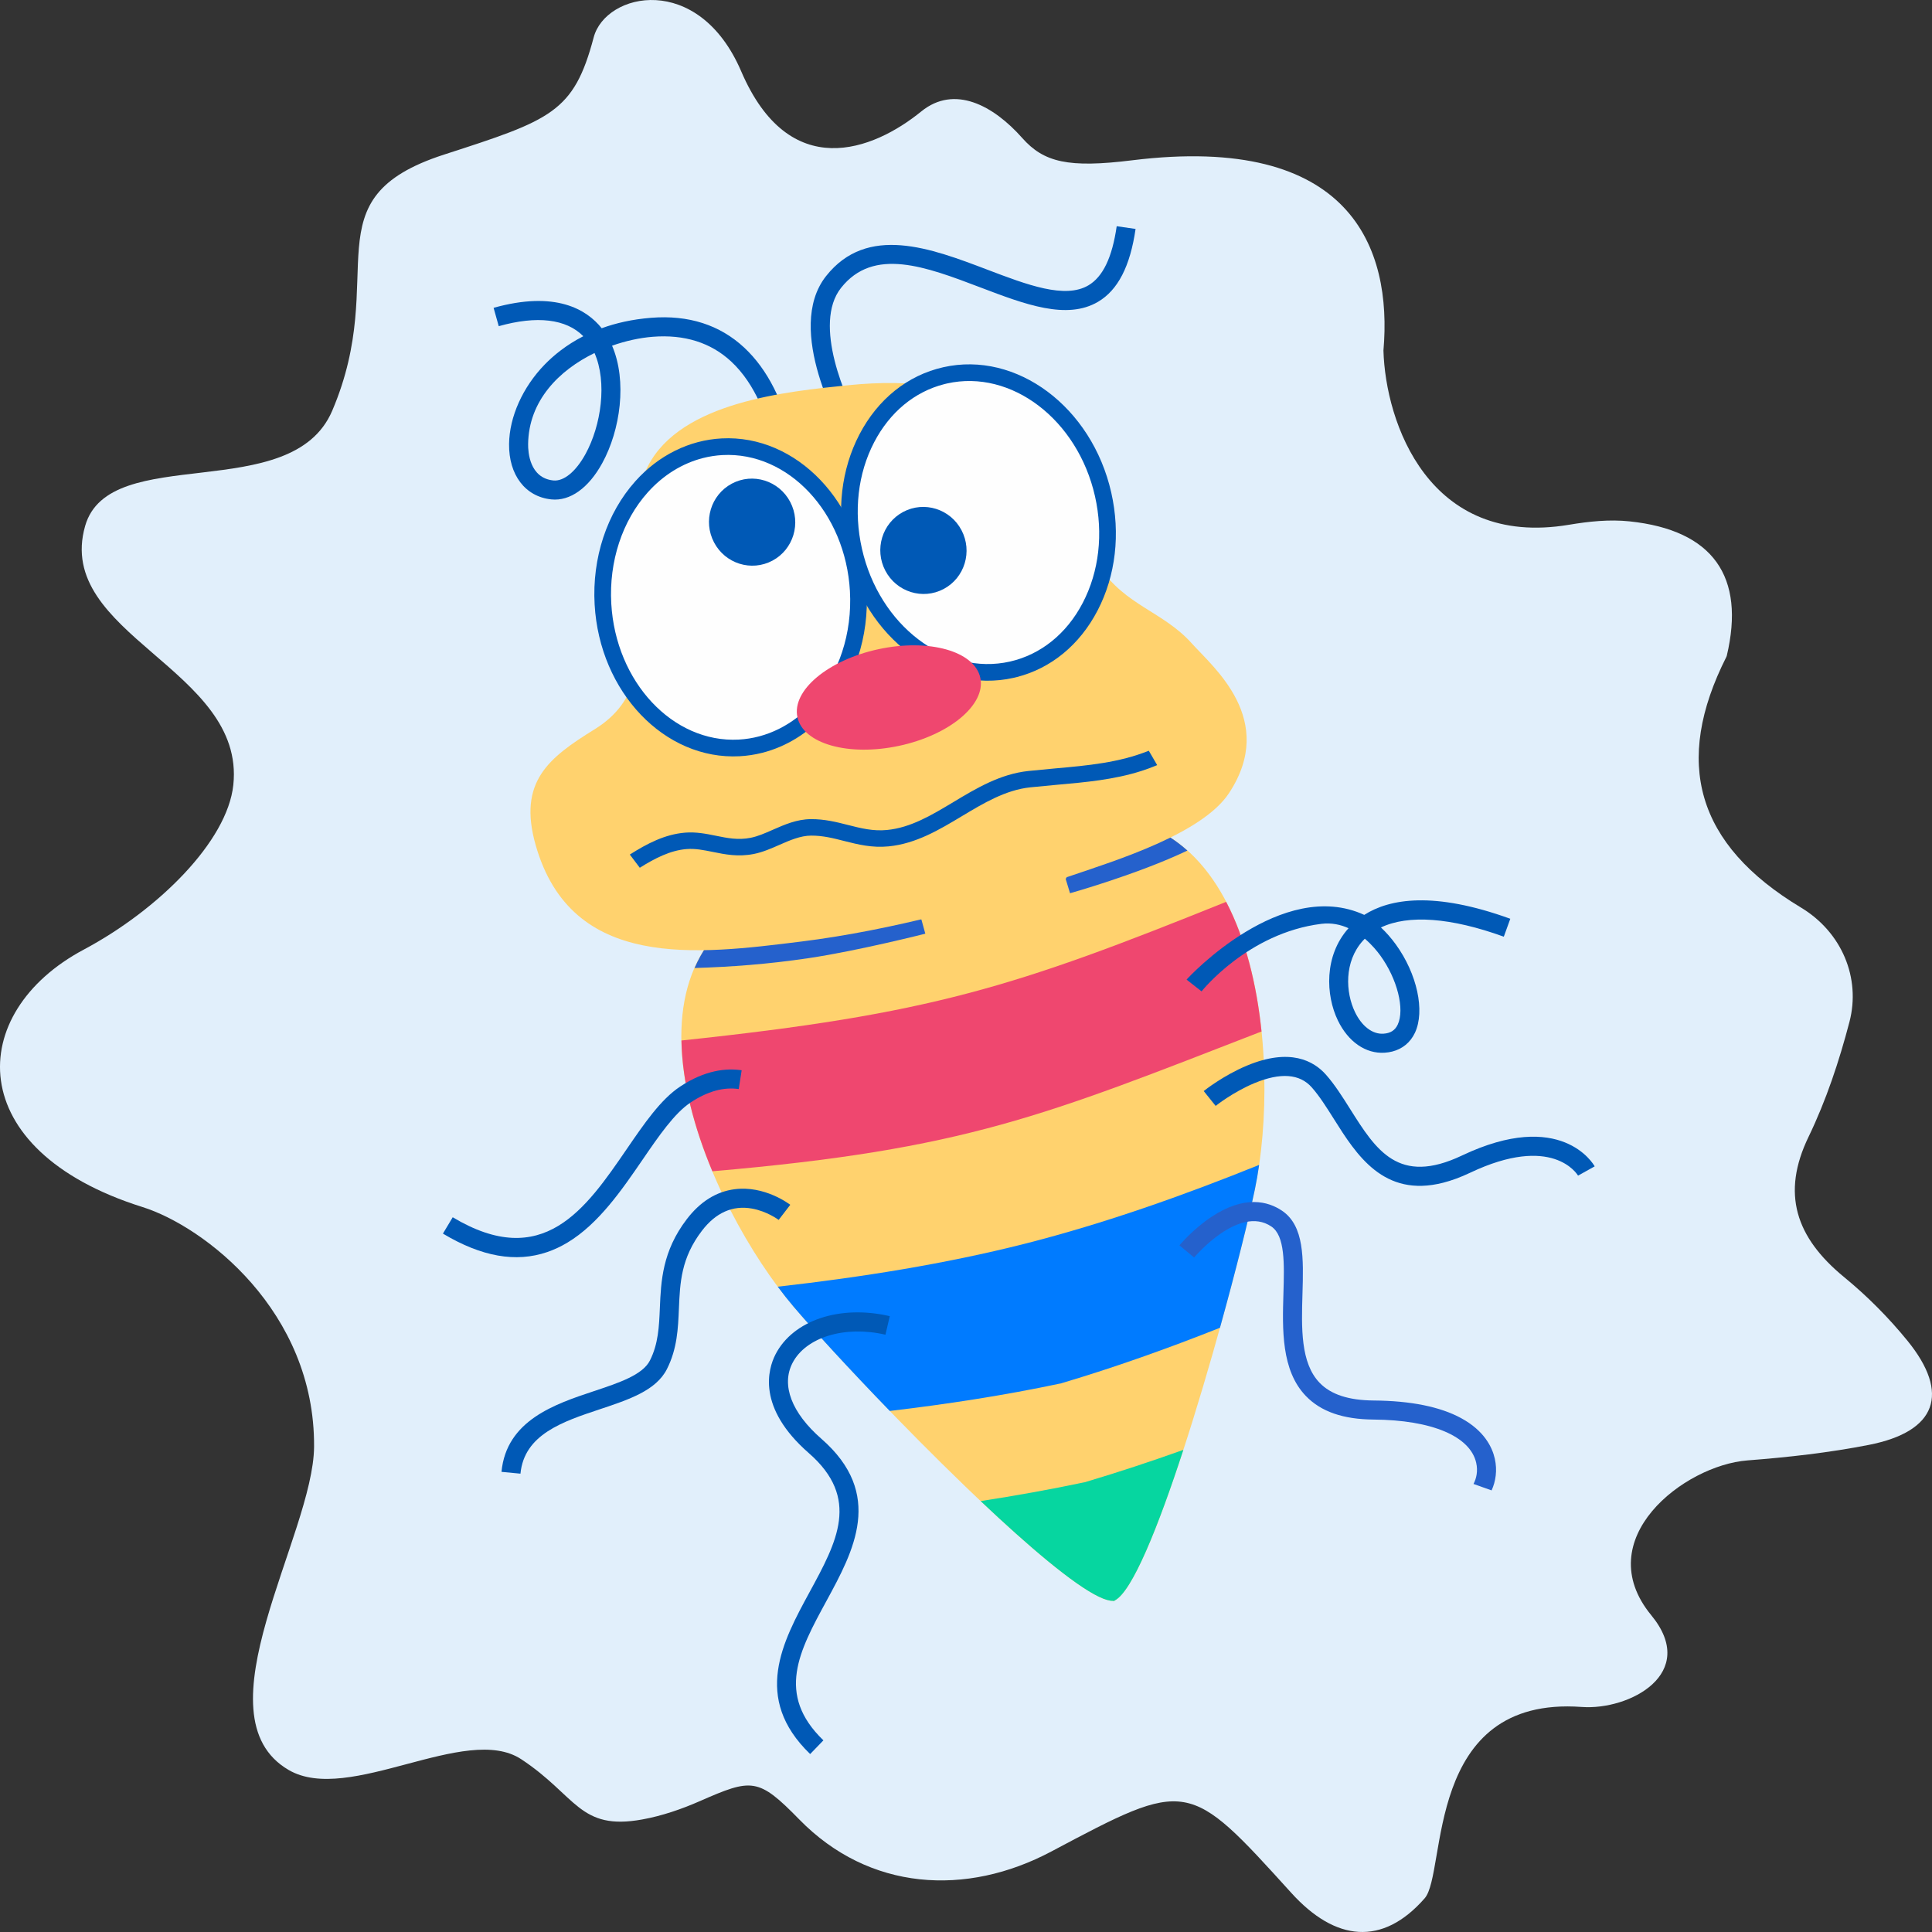 <?xml version="1.0" encoding="UTF-8" standalone="no"?><!DOCTYPE svg PUBLIC "-//W3C//DTD SVG 1.1//EN" "http://www.w3.org/Graphics/SVG/1.1/DTD/svg11.dtd"><svg width="100%" height="100%" viewBox="0 0 550 550" version="1.1" xmlns="http://www.w3.org/2000/svg" xmlns:xlink="http://www.w3.org/1999/xlink" xml:space="preserve" xmlns:serif="http://www.serif.com/" style="fill-rule:evenodd;clip-rule:evenodd;stroke-linejoin:round;stroke-miterlimit:2;"><rect x="0" y="0" width="550" height="550" fill="#333333" stroke="none"/><g><path d="M542.978,381.635c-5.332,-6.545 -11.437,-12.69 -18.002,-18.072c-13.812,-11.335 -17.906,-23.818 -10.123,-39.92c5.018,-10.39 8.727,-21.565 11.651,-32.75c3.252,-12.458 -2.146,-25.515 -13.833,-32.547c-29.806,-17.938 -36.395,-41.287 -21.202,-71.366c0.043,-0.083 0.079,-0.178 0.103,-0.272c5.351,-22.55 -3.876,-35.781 -27.653,-38.285c-5.763,-0.607 -11.575,0.014 -17.287,0.97c-39.894,6.694 -52.227,-29.127 -52.794,-49.616c2.527,-29.09 -9.163,-61.866 -71.585,-54.14c-18.12,2.242 -25.098,0.589 -31.25,-6.36c-8.176,-9.23 -19.271,-15.252 -28.744,-7.548c-13.713,11.15 -37.545,20.489 -51.259,-11.436c-12.174,-28.331 -38.593,-22.48 -41.992,-9.645c-5.661,21.379 -12.135,23.513 -42.576,33.354c-38.854,12.563 -15.232,33.943 -31.857,72.924c-11.577,27.146 -63.481,8.802 -70.339,32.805c-8.842,30.962 45.713,40.68 42.183,73.742c-1.714,16.067 -21.358,35.556 -42.624,46.887c-33.515,17.862 -34.82,57.044 16.768,73.259c17.509,5.502 49.101,29.611 48.847,68.226c-0.166,25.093 -33.682,76.639 -7.219,92.04c17.144,9.975 50.445,-13.461 66.198,-3.067c15.795,10.422 16.486,20.394 34.423,17.149c5.641,-1.021 11.211,-2.936 16.431,-5.229c14.792,-6.487 16.598,-6.749 28.3,5.229c19.881,20.347 47.493,22.001 71.746,9.118c38.923,-20.674 38.923,-20.674 68.321,11.785c12.547,13.849 25.954,15.238 37.958,1.545c6.414,-7.312 -0.302,-57.768 44.725,-54.479c13.575,0.992 33.433,-9.521 19.795,-26.103c-17.803,-21.641 9.298,-42.693 27.367,-44.085c11.591,-0.89 23.213,-2.191 34.551,-4.415c19.314,-3.787 23.257,-14.617 10.972,-29.698" style="fill:#e1effb;fill-rule:nonzero;"/></g><g><g><path d="M240.492,124.072c-0.718,-1.227 -17.412,-30.211 -5.317,-45.486c11.729,-14.816 29.872,-7.915 45.875,-1.825c11.369,4.324 22.109,8.412 28.792,4.475c4.139,-2.436 6.777,-7.943 8.06,-16.839l5.371,0.777c-1.536,10.629 -5.031,17.414 -10.682,20.74c-8.924,5.255 -20.849,0.718 -33.472,-4.084c-15.648,-5.953 -30.429,-11.575 -39.692,0.122c-8.15,10.293 1.386,31.918 5.748,39.383l-4.683,2.737Z" style="fill:#0059b6;fill-rule:nonzero;"/><path d="M224.881,142.767l-2.712,-0.019l2.712,0.019Zm-55.635,-42.27c-10.063,4.888 -18.754,13.554 -18.903,25.95c-0.026,2.246 0.412,9.629 7.169,10.328c2.989,0.308 6.427,-2.514 9.186,-7.556c4.423,-8.073 6.224,-20.379 2.548,-28.722m58.346,42.289l-5.423,-0.038c0.002,-0.36 -0.027,-26.833 -14.022,-39.838c-5.792,-5.383 -13.308,-7.751 -22.338,-7.035c-3.615,0.288 -7.609,1.134 -11.566,2.535c4.327,10.024 2.382,23.981 -2.786,33.416c-3.901,7.124 -9.187,10.893 -14.503,10.343c-7.417,-0.766 -12.14,-6.962 -12.033,-15.788c0.092,-7.705 3.874,-16.145 10.118,-22.578c2.571,-2.65 6.177,-5.613 11.017,-8.089c-4.884,-4.926 -13.165,-5.923 -24.075,-2.858l-1.465,-5.222c17.612,-4.935 26.453,0.415 30.773,5.807c4.019,-1.462 8.689,-2.545 14.091,-2.973c10.617,-0.841 19.523,2.012 26.476,8.483c6.667,6.206 11.342,15.49 13.894,27.602c1.873,8.889 1.844,15.938 1.842,16.233" style="fill:#0059b6;fill-rule:nonzero;"/><path d="M305.751,232.67c-13.393,1.494 -28.677,2.92 -43.701,5.603l-0.008,-0.032l-0.222,0.073l-0.228,0.041l0.008,0.032c-14.482,4.824 -28.588,10.877 -41.067,15.965c-49.878,20.318 -18.59,89.355 5.34,117.579c15.315,18.069 68.48,73.728 86.909,82.605c1.677,0.806 3.068,1.229 4.117,1.197l0.019,0.072c0.07,-0.023 0.143,-0.062 0.214,-0.094c0.081,-0.006 0.16,-0.007 0.236,-0.02l-0.019,-0.072c11.204,-5.677 34.649,-91.815 39.905,-117.115c7.534,-36.229 2.022,-111.825 -51.503,-105.834" style="fill:#ffd26e;fill-rule:nonzero;"/><path d="M197.726,275.574c10.269,-0.314 20.761,-1.067 32.538,-2.819c14.046,-2.091 33.155,-6.953 33.155,-6.953l-1.129,-4.092c0,-0 -17.314,-10.352 -29.23,-11.11c-0.948,-0.059 -1.961,-0.13 -2.924,-0.194c-3.289,1.353 -6.495,2.679 -9.603,3.945c-11.706,4.77 -18.898,12.244 -22.807,21.223" style="fill:#2561cc;fill-rule:nonzero;"/><path d="M314.803,232.461c-6.472,7.962 -11.424,17.765 -11.424,17.765l1.237,4.059c-0,0 19.281,-5.399 33.41,-12.146c-6.142,-5.489 -13.789,-9.029 -23.223,-9.678" style="fill:#2561cc;fill-rule:nonzero;"/><path d="M296.323,126.288c-1.509,-2.096 -3.252,-4.068 -5.3,-5.857c-12.938,-11.278 -32.989,-12.423 -49.126,-10.806c-18.176,1.824 -47.948,4.806 -57.376,22.943c-13.664,26.286 10.614,59.05 -15.205,75.021c-13.099,8.109 -21.973,14.919 -16.815,33.018c10.199,35.797 45.999,31.104 75.656,27.425c25.392,-3.153 53.109,-10.647 77.216,-18.884c12.059,-4.119 36.857,-11.767 44.49,-23.346c13.833,-20.966 -4.617,-35.95 -10.501,-42.551c-8.249,-9.24 -18.919,-10.734 -26.448,-22.022c-7.157,-10.728 -9.03,-24.452 -16.591,-34.941" style="fill:#ffd26e;fill-rule:nonzero;"/><path d="M359.129,293.641c-1.354,-13.153 -4.487,-26.223 -10.071,-36.906c-60.239,24.267 -83.851,31.942 -155.062,39.47c0.202,12.055 3.699,25.032 8.799,37.232c72.216,-6.227 94.631,-15.856 156.334,-39.796" style="fill:#ef476f;fill-rule:nonzero;"/><path d="M357.255,338.503c0.451,-2.158 0.847,-4.467 1.197,-6.88c-21.721,8.769 -43.965,16.642 -66.518,22.397c-23.005,5.837 -46.792,9.584 -70.527,12.275c1.503,2.019 3.001,3.905 4.467,5.636c5.444,6.424 15.681,17.604 27.431,29.739c16.192,-1.911 32.62,-4.436 48.519,-7.809l0.005,0.018l0.23,-0.067l0.236,-0.051l-0.005,-0.019c15.21,-4.524 30.283,-9.899 45.01,-15.754c4.556,-16.375 8.234,-31.198 9.955,-39.485" style="fill:#007bff;fill-rule:nonzero;"/><path d="M244.325,168.138c1.35,23.676 -13.836,43.725 -33.915,44.778c-20.066,1.057 -37.425,-17.282 -38.76,-40.956c-1.339,-23.68 13.844,-43.728 33.911,-44.783c20.068,-1.058 37.425,17.281 38.764,40.961" style="fill:#fefefe;fill-rule:nonzero;"/><path d="M200.144,130.391c-5.875,1.495 -11.323,4.848 -15.719,9.751c-7.293,8.134 -11.084,19.683 -10.409,31.685c1.265,22.338 17.535,39.707 36.269,38.719c7.97,-0.418 15.524,-4.185 21.279,-10.607c7.289,-8.13 11.076,-19.672 10.391,-31.667l0.002,-0c-1.265,-22.341 -17.536,-39.712 -36.274,-38.726c-1.873,0.1 -3.726,0.384 -5.539,0.845m16.868,83.911c-2.116,0.539 -4.28,0.868 -6.478,0.985c-21.337,1.123 -39.847,-18.252 -41.254,-43.193c-0.751,-13.253 3.482,-26.054 11.611,-35.121c6.6,-7.362 15.316,-11.683 24.545,-12.166c21.341,-1.127 39.849,18.252 41.258,43.198l-0.001,-0.003c0.756,13.244 -3.471,26.04 -11.595,35.108c-5.034,5.615 -11.3,9.466 -18.086,11.192" style="fill:#0059b6;fill-rule:nonzero;"/><path d="M314.033,140.742c5.24,23.147 -6.409,45.487 -26.005,49.909c-19.601,4.423 -39.733,-10.747 -44.961,-33.891c-5.24,-23.143 6.405,-45.48 26,-49.904c19.598,-4.422 39.732,10.75 44.966,33.886" style="fill:#fefefe;fill-rule:nonzero;"/><path d="M268.822,109.356c-8.448,2.149 -15.513,7.992 -19.962,16.531c-4.654,8.925 -5.888,19.704 -3.477,30.35c4.93,21.827 23.826,36.226 42.122,32.099c8.779,-1.993 16.149,-7.919 20.733,-16.716c4.654,-8.928 5.891,-19.708 3.482,-30.354c-4.94,-21.825 -23.839,-36.223 -42.132,-32.096c-0.257,0.06 -0.513,0.122 -0.766,0.186m20.633,83.393c-0.301,0.076 -0.602,0.15 -0.906,0.216c-20.847,4.703 -42.29,-11.304 -47.798,-35.683c-2.655,-11.737 -1.272,-23.668 3.9,-33.59c5.237,-10.054 13.733,-16.867 23.892,-19.152c20.845,-4.702 42.29,11.302 47.806,35.679c2.656,11.739 1.272,23.671 -3.901,33.595c-5.081,9.757 -13.225,16.45 -22.993,18.935" style="fill:#0059b6;fill-rule:nonzero;"/><path d="M224.953,142.879c3.185,6.057 0.916,13.548 -5.066,16.731c-5.989,3.188 -13.425,0.865 -16.613,-5.192c-3.189,-6.06 -0.92,-13.553 5.069,-16.741c5.981,-3.186 13.421,-0.858 16.61,5.202" style="fill:#0059b6;fill-rule:nonzero;"/><path d="M273.718,150.932c3.188,6.054 0.917,13.551 -5.065,16.734c-5.989,3.188 -13.427,0.86 -16.611,-5.195c-3.188,-6.057 -0.916,-13.549 5.07,-16.736c5.982,-3.183 13.421,-0.861 16.606,5.197" style="fill:#0059b6;fill-rule:nonzero;"/><path d="M327.035,213.717c-8.481,3.411 -17.388,4.209 -26.67,5.037l-7.623,0.732c-8.031,0.867 -14.745,4.894 -21.274,8.811c-6.268,3.763 -12.185,7.321 -18.953,7.983c-3.961,0.387 -7.4,-0.484 -11.042,-1.409c-3.279,-0.835 -6.666,-1.702 -10.62,-1.68c-4.019,0.025 -7.499,1.557 -10.884,3.044c-2.19,0.966 -4.255,1.874 -6.304,2.273c-3.543,0.703 -6.605,0.076 -9.861,-0.586c-2.753,-0.558 -5.601,-1.135 -8.757,-0.885c-5.756,0.462 -10.874,3.141 -15.752,6.239l2.841,3.756c4.279,-2.688 8.689,-4.952 13.301,-5.32c2.48,-0.201 4.866,0.284 7.462,0.808c3.548,0.722 7.219,1.468 11.679,0.592c2.558,-0.507 4.97,-1.568 7.325,-2.604c2.925,-1.283 5.949,-2.61 8.995,-2.626c3.357,-0.02 6.31,0.736 9.469,1.542c3.862,0.976 7.855,1.987 12.612,1.522c7.831,-0.773 14.472,-4.764 20.894,-8.623c6.071,-3.646 12.351,-7.417 19.376,-8.179l7.55,-0.722c8.276,-0.736 16.276,-1.448 24.067,-3.924c1.527,-0.482 3.047,-1.047 4.561,-1.681l-2.392,-4.1Z" style="fill:#0059b6;fill-rule:nonzero;"/><path d="M279.075,192.961c1.634,7.594 -8.699,16.258 -23.076,19.352c-14.381,3.095 -27.361,-0.553 -28.993,-8.148c-1.637,-7.591 8.695,-16.258 23.073,-19.352c14.381,-3.092 27.362,0.556 28.996,8.148" style="fill:#ef476f;fill-rule:nonzero;"/><path d="M148.165,419.521l-5.401,-0.517c1.405,-14.689 15.222,-19.284 26.323,-22.979c7.118,-2.37 13.843,-4.605 15.926,-8.706c2.405,-4.74 2.616,-9.717 2.837,-14.986c0.321,-7.562 0.683,-16.132 7.671,-25.266c3.803,-4.97 8.369,-7.835 13.576,-8.516c8.558,-1.123 15.58,4.205 15.876,4.433l-3.305,4.299c-0.032,-0.023 -3.284,-2.467 -7.626,-3.233c-5.482,-0.969 -10.265,1.155 -14.211,6.311c-5.952,7.776 -6.247,14.785 -6.56,22.2c-0.235,5.616 -0.481,11.424 -3.424,17.215c-3.091,6.087 -10.842,8.666 -19.045,11.397c-10.606,3.526 -21.568,7.174 -22.637,18.348" style="fill:#0059b6;fill-rule:nonzero;"/><path d="M230.635,499.343c-16.551,-15.988 -7.833,-32.013 -0.14,-46.151c7.781,-14.304 14.502,-26.658 -0.24,-39.523c-14.898,-12.999 -11.6,-23.98 -9.493,-28.096c4.979,-9.72 18.361,-14.201 32.54,-10.89l-1.233,5.283c-11.56,-2.7 -22.696,0.701 -26.479,8.081c-3.229,6.303 -0.229,14.154 8.232,21.537c18.017,15.722 9.208,31.915 1.439,46.2c-7.749,14.239 -14.439,26.537 -0.856,39.658l-3.77,3.901Z" style="fill:#0059b6;fill-rule:nonzero;"/><path d="M449.239,334.682c-0.275,-0.466 -7.365,-11.914 -30.727,-0.825c-2.757,1.308 -5.317,2.24 -7.692,2.844c-16.944,4.314 -24.688,-7.985 -31.066,-18.111c-2.112,-3.355 -4.109,-6.523 -6.312,-9.024c-3.431,-3.892 -8.931,-4.298 -16.349,-1.212c-6.06,2.523 -10.976,6.438 -11.023,6.476l-3.396,-4.233c0.226,-0.179 5.575,-4.434 12.336,-7.252c12.204,-5.077 18.972,-1.371 22.5,2.638c2.493,2.824 4.7,6.327 6.835,9.715c7.38,11.717 13.756,21.838 31.843,13.257c28.188,-13.374 37.41,2.404 37.787,3.085l-4.736,2.642Z" style="fill:#0059b6;fill-rule:nonzero;"/><path d="M388.536,267.229c-0.19,0.19 -0.376,0.385 -0.558,0.584c-5.392,5.979 -4.939,14.721 -2.235,20.315c1.954,4.046 4.981,6.343 8.091,6.144c2.005,-0.13 3.294,-0.946 4.064,-2.578c2.056,-4.373 -0.113,-13.011 -4.941,-19.665c-0.89,-1.225 -2.394,-3.079 -4.421,-4.8m7.815,32.12c-0.69,0.176 -1.412,0.289 -2.171,0.337c-5.392,0.343 -10.374,-3.095 -13.322,-9.199c-3.462,-7.158 -3.976,-18.413 3.042,-26.248c-2.272,-1.029 -4.872,-1.6 -7.748,-1.24c-20.825,2.597 -33.963,19.064 -34.092,19.227l-4.267,-3.348c0.589,-0.75 27.166,-29.2 50.576,-18.429c7.215,-4.599 19.784,-6.791 41.582,1.107l-1.849,5.102c-15.091,-5.472 -27.19,-6.333 -34.975,-2.629c1.495,1.397 2.907,3.005 4.221,4.813c6.077,8.381 8.375,18.961 5.458,25.163c-1.297,2.756 -3.551,4.605 -6.455,5.344" style="fill:#0059b6;fill-rule:nonzero;"/><path d="M211.134,304.683c-4.465,-0.658 -10.469,-0.024 -17.518,4.644c-5.514,3.654 -10.206,10.502 -15.17,17.752c-11.734,17.127 -23.867,34.837 -49.568,19.449l-2.787,4.654c10.981,6.575 20.766,8.314 29.719,5.245c1.95,-0.669 3.86,-1.565 5.736,-2.692c8.857,-5.315 15.506,-15.025 21.376,-23.591c4.659,-6.801 9.06,-13.224 13.692,-16.296c4.803,-3.181 9.396,-4.449 13.689,-3.817l0.831,-5.348Z" style="fill:#0059b6;fill-rule:nonzero;"/><path d="M336.875,412.748c-9.172,3.269 -18.419,6.339 -27.718,9.107l0.005,0.019l-0.258,0.057l-0.259,0.074l-0.005,-0.018c-9.686,2.056 -19.559,3.805 -29.467,5.34c13.639,12.896 26.335,23.703 33.611,27.209c1.676,0.807 3.067,1.229 4.114,1.198l0.018,0.072c0.071,-0.023 0.143,-0.062 0.217,-0.095c0.081,-0.006 0.16,-0.006 0.233,-0.019l-0.018,-0.072c4.982,-2.523 12.38,-20.96 19.527,-42.872" style="fill:#06d6a0;fill-rule:nonzero;"/><path d="M420.248,416.454c0.524,2.324 0.059,4.421 -0.773,5.996l5.15,1.836c1.178,-2.576 1.656,-5.725 0.916,-9.02c-0.741,-3.292 -3.002,-7.969 -9.585,-11.55c-5.975,-3.25 -14.35,-4.94 -24.893,-5.022c-7.148,-0.055 -12.189,-1.706 -15.405,-5.046c-5.455,-5.662 -5.16,-15.655 -4.872,-25.317c0.295,-9.951 0.576,-19.351 -5.832,-23.67c-3.951,-2.66 -10.644,-4.515 -20.102,1.772c-5.24,3.482 -8.935,7.909 -9.09,8.093l4.173,3.465c0.129,-0.152 12.721,-15.077 21.986,-8.831c3.928,2.649 3.694,10.597 3.442,19.011c-0.303,10.282 -0.649,21.935 6.388,29.241c4.283,4.446 10.587,6.64 19.27,6.707c16.594,0.126 27.521,4.739 29.227,12.335" style="fill:#2561cc;fill-rule:nonzero;"/></g></g></svg>